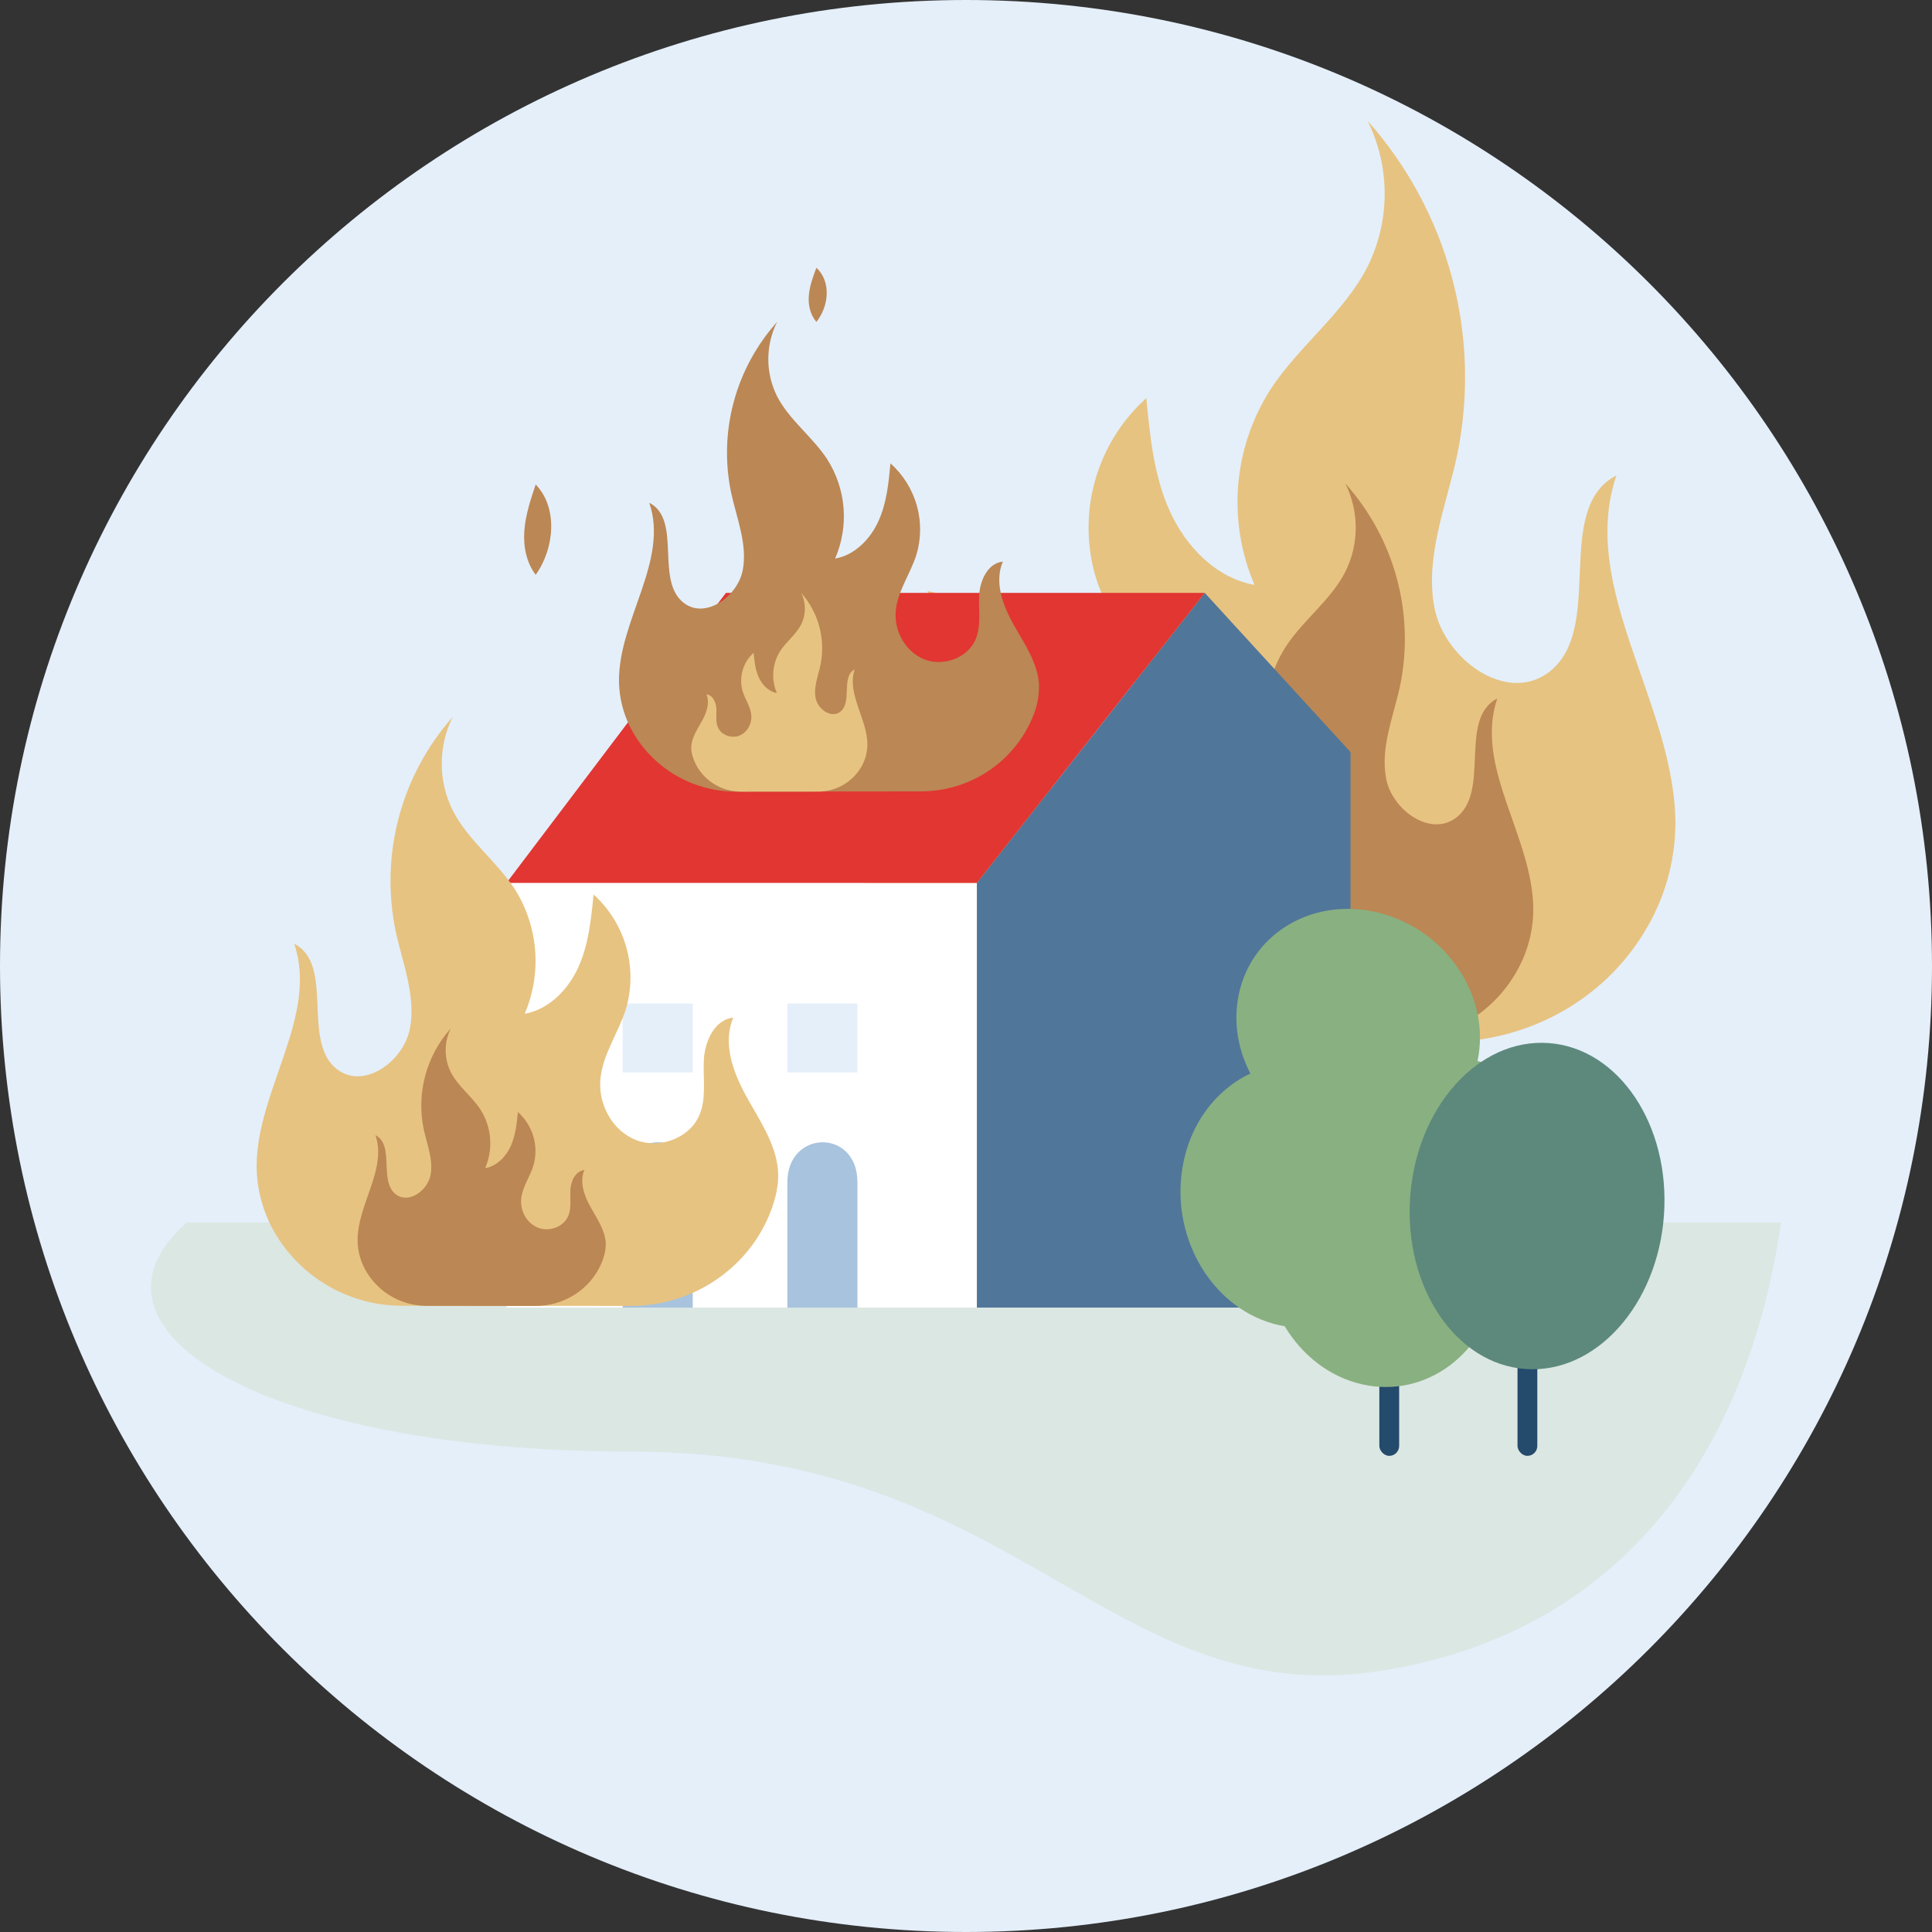 <?xml version="1.0" encoding="UTF-8"?>
<svg width="128px" height="128px" viewBox="0 0 128 128" version="1.1" xmlns="http://www.w3.org/2000/svg" xmlns:xlink="http://www.w3.org/1999/xlink">
    <rect x="0" y="0" width="128" height="128" fill="#333333" stroke="none"/>
    <title>01_Basics_Icons_Illustrations/06_illustrations_128x128/Product/z66_burning-house</title>
    <g id="01_Basics_Icons_Illustrations/06_illustrations_128x128/Product/z66_burning-house" stroke="none" stroke-width="1" fill="none" fill-rule="evenodd">
        <g id="z66_burning-house">
            <path d="M64,128 C99.346,128 128,99.346 128,64 C128,28.654 99.346,0 64,0 C28.654,0 0,28.654 0,64 C0,99.346 28.654,128 64,128 Z" id="Path" fill="#E4EFFA" fill-rule="nonzero"></path>
            <path d="M91.662,110.669 C107.556,108.102 115.797,96.174 118,81 L12.363,81 C4.26,88.156 17.707,96.174 41.841,96.174 C67.7,96.174 73.543,113.595 91.662,110.669 Z" id="Path" fill="#DBE7E3" fill-rule="nonzero"></path>
            <path d="M95.766,69.037 C101.121,69.037 106.171,66.335 108.938,61.757 C110.265,59.603 110.978,57.128 111,54.6 C111,46.67 104.546,39.009 107.091,31.497 C102.777,33.743 106.48,41.82 102.503,44.615 C99.693,46.59 95.667,43.613 95.032,40.242 C94.397,36.872 95.819,33.504 96.54,30.151 C97.343,26.252 97.224,22.22 96.194,18.375 C95.163,14.529 93.249,10.977 90.603,8 C91.35,9.502 91.738,11.157 91.738,12.834 C91.738,14.511 91.35,16.165 90.603,17.667 C89.027,20.761 86.049,22.912 84.158,25.824 C82.944,27.731 82.214,29.905 82.032,32.158 C81.851,34.411 82.222,36.673 83.115,38.75 C80.58,38.303 78.579,36.229 77.512,33.885 C76.445,31.54 76.194,28.931 75.946,26.375 C74.316,27.843 73.138,29.742 72.548,31.852 C71.957,33.962 71.979,36.196 72.611,38.295 C73.411,40.786 75.065,43.027 75.265,45.633 C75.466,48.239 73.958,50.917 71.543,51.86 C69.129,52.804 66.021,51.687 64.986,49.313 C64.209,47.53 64.607,45.486 64.505,43.547 C64.404,41.607 63.382,39.358 61.448,39.169 C62.569,41.764 61.499,44.764 60.13,47.242 C58.761,49.721 57.043,52.148 56.8,54.97 C56.678,56.382 57.032,58 57.713,59.625 C60.114,65.381 65.858,69.042 72.104,69.042 L95.766,69.037 Z" id="Path" fill="#E7C381" fill-rule="nonzero"></path>
            <path d="M92.281,69.039 C95.552,69.039 98.636,67.401 100.326,64.625 C101.137,63.319 101.572,61.818 101.586,60.285 C101.586,55.476 97.644,50.831 99.199,46.276 C96.564,47.638 98.826,52.535 96.396,54.23 C94.68,55.428 92.221,53.623 91.833,51.579 C91.445,49.535 92.314,47.492 92.754,45.459 C93.244,43.095 93.172,40.65 92.543,38.318 C91.913,35.987 90.744,33.833 89.128,32.027 C89.584,32.938 89.821,33.941 89.821,34.958 C89.821,35.975 89.584,36.978 89.128,37.889 C88.165,39.765 86.347,41.069 85.191,42.836 C84.45,43.992 84.004,45.31 83.893,46.676 C83.782,48.042 84.009,49.414 84.554,50.674 C83.006,50.402 81.784,49.145 81.132,47.723 C80.48,46.301 80.327,44.719 80.175,43.17 C79.18,44.06 78.461,45.211 78.1,46.491 C77.739,47.77 77.753,49.125 78.139,50.398 C78.627,51.908 79.638,53.267 79.76,54.847 C79.882,56.428 78.962,58.051 77.487,58.623 C76.012,59.196 74.114,58.519 73.481,57.079 C73.007,55.998 73.25,54.758 73.188,53.582 C73.126,52.406 72.502,51.042 71.321,50.927 C72.005,52.501 71.352,54.321 70.516,55.823 C69.68,57.326 68.63,58.798 68.482,60.509 C68.407,61.365 68.624,62.346 69.039,63.332 C70.506,66.822 74.014,69.042 77.829,69.042 L92.281,69.039 Z" id="Path" fill="#BB8754" fill-rule="nonzero"></path>
            <polygon id="Path" fill="#50769A" fill-rule="nonzero" points="64.718 58.495 64.718 86.631 89.477 86.631 89.477 49.831 79.818 39.281"></polygon>
            <polygon id="Path" fill="#FFFFFF" fill-rule="nonzero" points="49.395 58.495 40.155 58.495 33.557 58.495 33.557 86.631 64.718 86.631 64.718 58.495 58.635 58.495"></polygon>
            <polygon id="Path" fill="#E13632" fill-rule="nonzero" points="40.155 58.495 49.395 58.495 58.635 58.495 64.718 58.495 79.818 39.281 48.093 39.281 33.557 58.495"></polygon>
            <path d="M41.252,78.328 C41.252,74.839 45.896,74.755 45.896,78.328 L45.896,86.635 L41.252,86.635 L41.252,78.328 Z" id="Path" fill="#A8C3DD" fill-rule="nonzero"></path>
            <path d="M52.164,78.328 C52.164,74.839 56.808,74.755 56.808,78.328 L56.808,86.635 L52.164,86.635 L52.164,78.328 Z" id="Path" fill="#A8C3DD" fill-rule="nonzero"></path>
            <polygon id="Path" fill="#E4EFFA" fill-rule="nonzero" points="41.252 71.051 45.896 71.051 45.896 66.488 41.252 66.488"></polygon>
            <polygon id="Path" fill="#E4EFFA" fill-rule="nonzero" points="52.162 71.051 56.806 71.051 56.806 66.488 52.162 66.488"></polygon>
            <rect id="Rectangle" fill="#244A6C" fill-rule="nonzero" x="91.385" y="86.094" width="1.312" height="10.36" rx="0.656"></rect>
            <path d="M99.275,84.891 C99.486,83.518 99.394,82.155 99.054,80.888 C100.4,80.157 101.427,78.703 101.71,76.862 C102.173,73.846 100.466,70.925 97.888,70.298 C97.918,70.162 97.943,70.023 97.965,69.883 C98.613,65.657 95.566,61.424 91.157,60.427 C86.749,59.431 82.65,62.048 82.001,66.273 C81.742,67.959 82.071,69.645 82.841,71.127 C80.54,72.198 78.778,74.507 78.322,77.477 C77.596,82.209 80.459,86.826 84.718,87.789 C84.851,87.819 84.983,87.845 85.116,87.868 C86.271,89.787 88.078,91.226 90.248,91.716 C94.507,92.679 98.548,89.623 99.275,84.891 Z" id="Path" fill="#89B081"></path>
            <rect id="Rectangle" fill="#244A6C" fill-rule="nonzero" x="100.539" y="86.094" width="1.312" height="10.36" rx="0.656"></rect>
            <ellipse id="Oval" fill="#5D897C" fill-rule="nonzero" transform="translate(101.834, 79.903) scale(-1, 1) rotate(175.979) translate(-101.834, -79.903)" cx="101.834" cy="79.903" rx="8.429" ry="10.825"></ellipse>
            <path d="M26.71,86.51 C25.029,86.523 23.373,86.101 21.903,85.286 C20.432,84.471 19.196,83.29 18.314,81.858 C17.47,80.481 17.016,78.901 17.001,77.285 C17.001,72.217 21.114,67.32 19.491,62.519 C22.241,63.956 19.881,69.117 22.417,70.904 C24.207,72.165 26.774,70.263 27.166,68.108 C27.558,65.954 26.664,63.803 26.206,61.661 C25.695,59.169 25.77,56.592 26.427,54.135 C27.084,51.677 28.303,49.407 29.989,47.504 C29.514,48.464 29.267,49.521 29.267,50.592 C29.267,51.664 29.514,52.721 29.989,53.681 C30.994,55.657 32.88,57.033 34.098,58.894 C34.872,60.114 35.337,61.506 35.453,62.947 C35.569,64.388 35.332,65.836 34.763,67.165 C36.377,66.878 37.654,65.554 38.325,64.064 C38.996,62.572 39.165,60.898 39.324,59.264 C40.362,60.198 41.114,61.408 41.493,62.753 C41.872,64.098 41.862,65.523 41.465,66.863 C40.961,68.456 39.902,69.889 39.774,71.553 C39.646,73.218 40.6,74.93 42.147,75.534 C43.693,76.138 45.657,75.422 46.326,73.904 C46.822,72.767 46.568,71.46 46.632,70.219 C46.696,68.979 47.348,67.544 48.583,67.422 C47.868,69.076 48.548,71.001 49.421,72.591 C50.295,74.182 51.389,75.728 51.544,77.529 C51.62,78.431 51.397,79.465 50.964,80.503 C49.427,84.182 45.77,86.521 41.789,86.521 L26.71,86.51 Z" id="Path" fill="#E7C381" fill-rule="nonzero"></path>
            <path d="M28.31,86.518 C27.51,86.524 26.722,86.325 26.022,85.941 C25.323,85.556 24.735,85 24.315,84.324 C23.913,83.675 23.697,82.93 23.69,82.169 C23.69,79.779 25.647,77.471 24.875,75.207 C26.184,75.885 25.061,78.318 26.267,79.16 C27.119,79.755 28.34,78.858 28.527,77.842 C28.713,76.827 28.288,75.813 28.07,74.803 C27.827,73.628 27.863,72.413 28.175,71.255 C28.487,70.096 29.068,69.026 29.87,68.129 C29.644,68.582 29.526,69.08 29.526,69.585 C29.526,70.09 29.644,70.588 29.87,71.041 C30.348,71.973 31.245,72.621 31.825,73.498 C32.193,74.074 32.414,74.73 32.47,75.409 C32.525,76.089 32.412,76.771 32.141,77.398 C32.91,77.262 33.517,76.638 33.836,75.936 C34.155,75.233 34.236,74.443 34.312,73.673 C34.805,74.113 35.163,74.684 35.343,75.318 C35.524,75.952 35.519,76.624 35.33,77.255 C35.091,78.006 34.587,78.682 34.526,79.466 C34.465,80.251 34.919,81.058 35.655,81.343 C36.39,81.628 37.325,81.29 37.643,80.575 C37.879,80.039 37.758,79.423 37.788,78.838 C37.819,78.253 38.129,77.576 38.717,77.519 C38.377,78.299 38.7,79.206 39.116,79.956 C39.531,80.706 40.052,81.435 40.126,82.284 C40.162,82.709 40.056,83.196 39.85,83.686 C39.119,85.42 37.379,86.522 35.485,86.522 L28.31,86.518 Z" id="Path" fill="#BB8754" fill-rule="nonzero"></path>
            <path d="M48.842,52.449 C47.486,52.461 46.15,52.126 44.963,51.476 C43.776,50.826 42.778,49.883 42.067,48.739 C41.386,47.64 41.02,46.378 41.008,45.089 C41.008,41.046 44.326,37.139 43.017,33.308 C45.234,34.454 43.331,38.573 45.377,39.999 C46.818,41.004 48.887,39.475 49.21,37.768 C49.533,36.061 48.805,34.333 48.435,32.624 C48.023,30.636 48.084,28.58 48.614,26.619 C49.143,24.658 50.127,22.847 51.485,21.328 C51.102,22.094 50.902,22.938 50.902,23.793 C50.902,24.648 51.102,25.492 51.485,26.258 C52.295,27.831 53.824,28.932 54.798,30.416 C55.421,31.389 55.794,32.498 55.887,33.647 C55.979,34.796 55.787,35.949 55.327,37.008 C56.629,36.78 57.658,35.72 58.2,34.527 C58.742,33.334 58.877,32 58.994,30.697 C59.831,31.445 60.437,32.413 60.741,33.489 C61.044,34.565 61.033,35.705 60.708,36.775 C60.301,38.046 59.449,39.189 59.343,40.516 C59.237,41.843 60.015,43.212 61.256,43.691 C62.497,44.171 64.095,43.602 64.626,42.38 C65.026,41.471 64.822,40.43 64.873,39.441 C64.923,38.453 65.449,37.304 66.444,37.207 C65.87,38.531 66.418,40.062 67.121,41.324 C67.825,42.585 68.709,43.825 68.833,45.257 C68.868,46.073 68.708,46.886 68.365,47.63 C67.745,49.065 66.711,50.286 65.393,51.14 C64.075,51.994 62.532,52.443 60.957,52.431 L48.842,52.449 Z" id="Path" fill="#BB8754" fill-rule="nonzero"></path>
            <path d="M54.188,52.444 C54.756,52.449 55.315,52.306 55.812,52.031 C56.309,51.756 56.726,51.358 57.024,50.874 C57.309,50.41 57.462,49.876 57.467,49.331 C57.467,47.621 56.078,45.968 56.626,44.348 C55.697,44.833 56.495,46.575 55.638,47.178 C55.034,47.603 54.167,46.962 54.034,46.234 C53.902,45.507 54.204,44.782 54.359,44.059 C54.531,43.218 54.506,42.348 54.284,41.519 C54.062,40.69 53.65,39.923 53.081,39.281 C53.242,39.605 53.325,39.962 53.325,40.324 C53.325,40.685 53.242,41.042 53.081,41.366 C52.742,42.033 52.105,42.497 51.694,43.125 C51.432,43.537 51.275,44.006 51.236,44.493 C51.197,44.979 51.277,45.468 51.469,45.916 C50.924,45.819 50.493,45.373 50.266,44.87 C50.039,44.366 49.982,43.801 49.929,43.25 C49.578,43.565 49.324,43.973 49.196,44.427 C49.068,44.881 49.071,45.362 49.206,45.814 C49.376,46.352 49.733,46.835 49.777,47.397 C49.82,47.959 49.498,48.536 48.975,48.74 C48.453,48.944 47.79,48.703 47.564,48.19 C47.397,47.807 47.482,47.366 47.461,46.947 C47.439,46.528 47.219,46.044 46.802,46.003 C47.043,46.561 46.814,47.211 46.519,47.747 C46.224,48.284 45.854,48.806 45.802,49.414 C45.776,49.718 45.851,50.067 45.998,50.417 C46.517,51.659 47.752,52.448 49.096,52.448 L54.188,52.444 Z" id="Path" fill="#E7C381" fill-rule="nonzero"></path>
            <path d="M35.49,38.083 C36.74,36.341 36.98,33.636 35.49,32.098 C35.159,33.083 34.826,34.084 34.742,35.122 C34.658,36.16 34.861,37.261 35.49,38.083 Z" id="Path" fill="#BB8754" fill-rule="nonzero"></path>
            <path d="M54.087,21.329 C54.92,20.284 55.08,18.661 54.087,17.738 C53.867,18.33 53.645,18.93 53.589,19.553 C53.532,20.175 53.668,20.836 54.087,21.329 Z" id="Path" fill="#BB8754" fill-rule="nonzero"></path>
        </g>
    </g>
</svg>